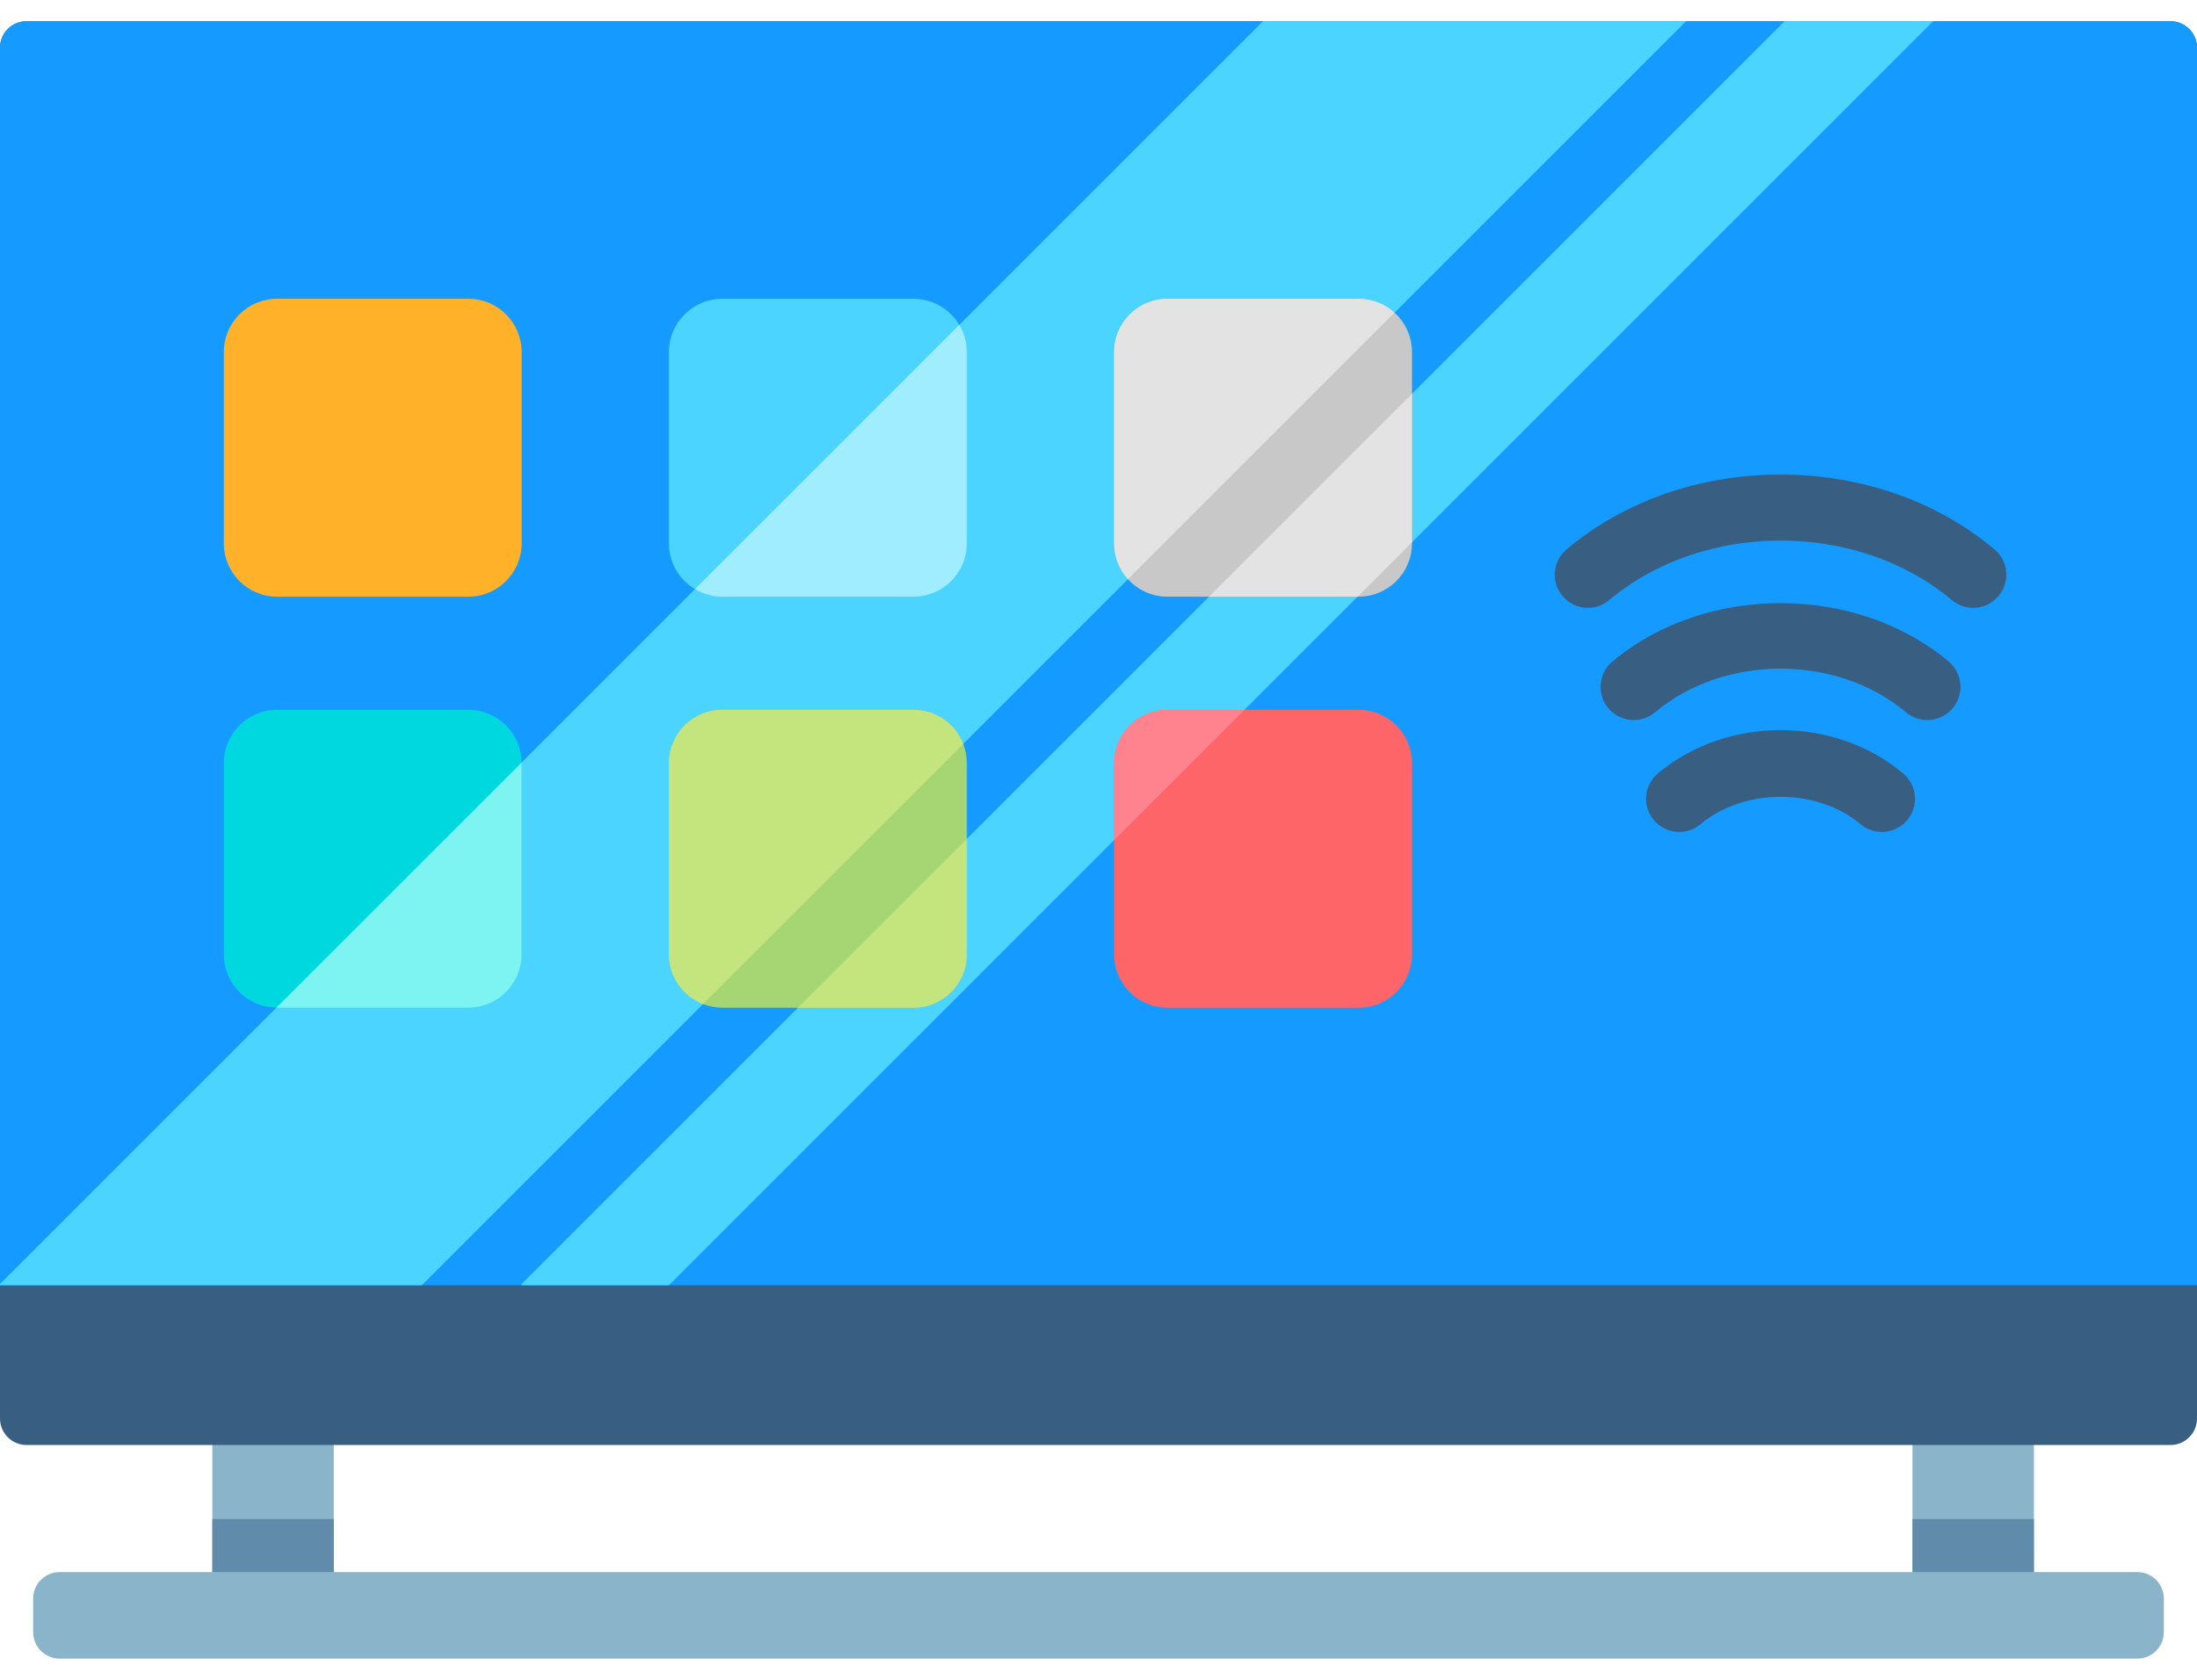 <svg width="34" height="26" viewBox="0 0 34 26" fill="none" xmlns="http://www.w3.org/2000/svg">
<g clip-path="url(#clip0_1747_1549)">
<path d="M5.165 21.787H3.286V24.797H5.165V21.787Z" fill="#89B4C9"/>
<path d="M5.165 23.512H3.286V24.797H5.165V23.512Z" fill="#618BAA"/>
<path d="M31.476 21.787H29.597V24.797H31.476V21.787Z" fill="#89B4C9"/>
<path d="M31.476 23.512H29.597V24.797H31.476V23.512Z" fill="#618BAA"/>
<path d="M33.59 22.366H0.41C0.184 22.366 0 22.182 0 21.956V0.739C0 0.512 0.184 0.329 0.41 0.329H33.59C33.816 0.329 34 0.512 34 0.739V21.956C34 22.182 33.816 22.366 33.59 22.366Z" fill="#385F82"/>
<path d="M34 0.739V19.893H0V0.739C0 0.512 0.184 0.328 0.41 0.328H33.59C33.816 0.328 34 0.512 34 0.739Z" fill="#159BFF"/>
<path d="M26.093 0.328L6.528 19.893H0V19.874L19.546 0.328H26.093Z" fill="#4AD4FF"/>
<path d="M29.917 0.328L10.352 19.893H8.073V19.874L27.619 0.328H29.917Z" fill="#4AD4FF"/>
<path d="M7.249 9.235H4.288C3.833 9.235 3.464 8.865 3.464 8.41V5.45C3.464 4.994 3.833 4.625 4.288 4.625H7.249C7.704 4.625 8.073 4.994 8.073 5.45V8.41C8.073 8.865 7.704 9.235 7.249 9.235Z" fill="#FFB229"/>
<path d="M14.962 5.45V8.41C14.962 8.865 14.593 9.235 14.137 9.235H11.178C11.024 9.235 10.879 9.192 10.755 9.118C10.514 8.975 10.352 8.711 10.352 8.41V5.45C10.352 4.994 10.722 4.625 11.178 4.625H14.137C14.439 4.625 14.702 4.787 14.846 5.028C14.92 5.151 14.962 5.296 14.962 5.45Z" fill="#4AD4FF"/>
<path d="M14.846 5.028C14.92 5.151 14.962 5.296 14.962 5.45V8.41C14.962 8.865 14.592 9.235 14.137 9.235H11.177C11.024 9.235 10.879 9.192 10.755 9.118L14.846 5.028Z" fill="#9FEDFF"/>
<path d="M21.851 5.45V8.41C21.851 8.865 21.482 9.235 21.026 9.235H18.066C17.824 9.235 17.607 9.131 17.456 8.965C17.323 8.818 17.241 8.624 17.241 8.41V5.45C17.241 4.994 17.61 4.625 18.066 4.625H21.026C21.24 4.625 21.435 4.707 21.581 4.84C21.747 4.991 21.851 5.208 21.851 5.45Z" fill="#C8C8C8"/>
<path d="M21.851 6.096V8.395L21.011 9.235H18.712L21.851 6.096Z" fill="#E3E3E3"/>
<path d="M21.581 4.84L17.456 8.965C17.323 8.818 17.241 8.624 17.241 8.41V5.45C17.241 4.994 17.61 4.625 18.066 4.625H21.026C21.24 4.625 21.435 4.707 21.581 4.84Z" fill="#E3E3E3"/>
<path d="M8.073 11.802V14.772C8.073 15.227 7.704 15.597 7.249 15.597H4.289C4.285 15.597 4.281 15.597 4.278 15.596C3.827 15.591 3.464 15.224 3.464 14.772V11.812C3.464 11.356 3.833 10.987 4.289 10.987H7.249C7.701 10.987 8.068 11.351 8.073 11.802Z" fill="#00D8E0"/>
<path d="M4.278 15.596L8.073 11.802V14.772C8.073 15.227 7.704 15.597 7.249 15.597H4.289C4.285 15.597 4.281 15.597 4.278 15.596Z" fill="#7DF4F1"/>
<path d="M14.962 11.812V14.772C14.962 15.227 14.593 15.597 14.137 15.597H11.178C11.073 15.597 10.972 15.577 10.88 15.542C10.572 15.422 10.352 15.123 10.352 14.772V11.812C10.352 11.356 10.722 10.987 11.178 10.987H14.137C14.488 10.987 14.788 11.206 14.907 11.515C14.942 11.607 14.962 11.707 14.962 11.812Z" fill="#A6D674"/>
<path d="M14.907 11.515L10.88 15.541C10.572 15.422 10.352 15.123 10.352 14.772V11.812C10.352 11.356 10.722 10.987 11.178 10.987H14.137C14.488 10.987 14.788 11.206 14.907 11.515Z" fill="#C4E57E"/>
<path d="M12.35 15.597L14.962 12.985V14.772C14.962 15.227 14.593 15.597 14.137 15.597H12.35Z" fill="#C4E57E"/>
<path d="M21.851 11.812V14.772C21.851 15.227 21.482 15.597 21.026 15.597H18.066C17.61 15.597 17.241 15.227 17.241 14.772V11.812C17.241 11.356 17.61 10.987 18.066 10.987H21.026C21.482 10.987 21.851 11.356 21.851 11.812Z" fill="#FD6568"/>
<path d="M18.066 10.987H19.258L17.241 13.004V11.812C17.241 11.356 17.61 10.987 18.066 10.987Z" fill="#FF838F"/>
<path d="M29.826 11.145C29.71 11.145 29.593 11.106 29.497 11.025C28.426 10.125 26.684 10.125 25.613 11.025C25.396 11.207 25.073 11.179 24.89 10.962C24.708 10.745 24.736 10.421 24.953 10.239C26.388 9.034 28.722 9.034 30.157 10.239C30.374 10.421 30.402 10.745 30.22 10.962C30.118 11.083 29.973 11.145 29.826 11.145Z" fill="#385F82"/>
<path d="M24.574 9.409C24.428 9.409 24.282 9.346 24.181 9.225C23.998 9.009 24.027 8.685 24.244 8.503C25.132 7.756 26.308 7.345 27.555 7.345C28.802 7.345 29.978 7.756 30.866 8.503C31.083 8.685 31.111 9.009 30.929 9.225C30.747 9.442 30.423 9.471 30.206 9.288C28.744 8.06 26.366 8.06 24.904 9.288C24.808 9.369 24.69 9.409 24.574 9.409Z" fill="#385F82"/>
<path d="M29.123 12.877C29.006 12.877 28.889 12.838 28.793 12.757C28.122 12.193 26.988 12.193 26.317 12.757C26.1 12.939 25.777 12.911 25.594 12.694C25.412 12.477 25.44 12.153 25.657 11.971C26.721 11.077 28.389 11.077 29.453 11.971C29.67 12.153 29.698 12.477 29.516 12.694C29.414 12.815 29.269 12.877 29.123 12.877Z" fill="#385F82"/>
<path d="M0.923 25.672H33.076C33.303 25.672 33.487 25.488 33.487 25.261V24.743C33.487 24.516 33.303 24.333 33.076 24.333H0.923C0.697 24.333 0.513 24.516 0.513 24.743V25.261C0.513 25.488 0.697 25.672 0.923 25.672Z" fill="#89B4C9"/>
</g>
<defs>
<clipPath id="clip0_1747_1549">
<rect width="34" height="26" fill="white"/>
</clipPath>
</defs>
</svg>
